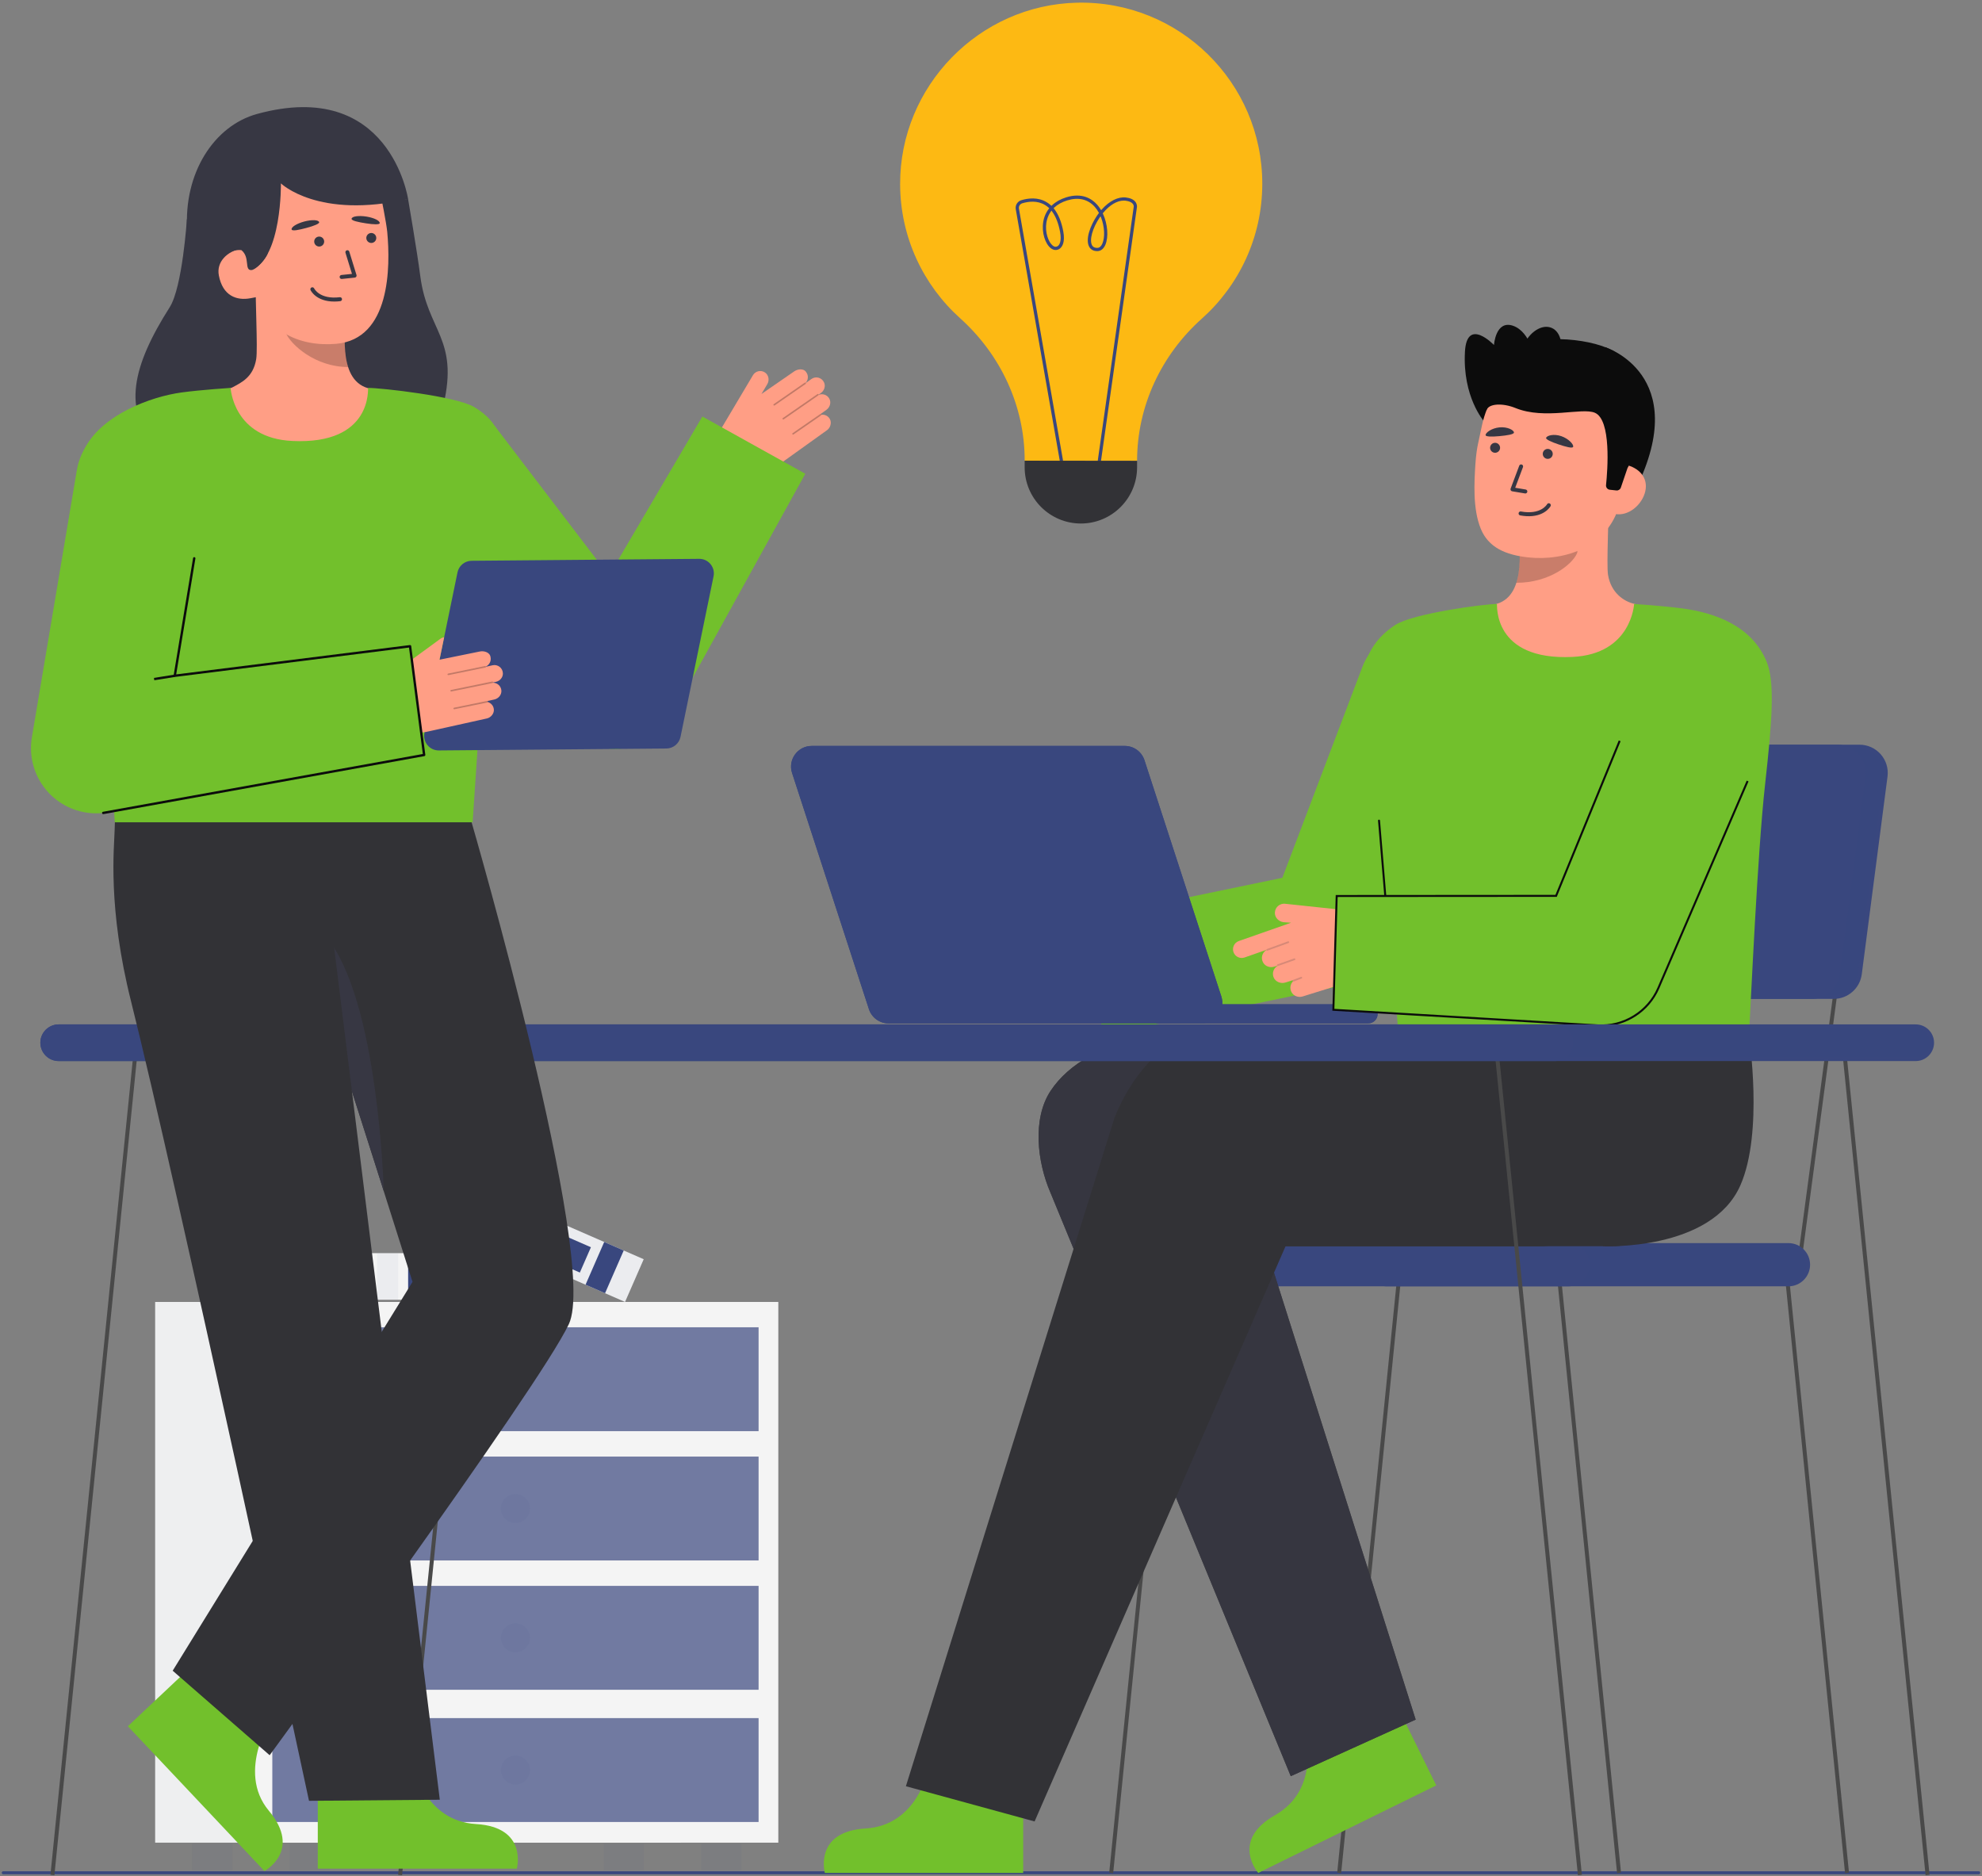 <svg width="542" height="513" viewBox="0 0 542 513" fill="none" xmlns="http://www.w3.org/2000/svg">
<rect x="0" y="0" width="542" height="513" fill="#808080" stroke="none"/>
<g clip-path="url(#clip0_203_949)">
<path d="M141.08 342.646H97.266V355.389H141.08V342.646Z" fill="#F4F4F4"/>
<path opacity="0.05" d="M108.889 342.646H103.148V355.389H108.889V342.646Z" fill="#39477E"/>
<path d="M135.481 345.416H111.609V352.967H135.481V345.416Z" fill="#39477E"/>
<path d="M176.028 344.308L135.316 326.534L130.214 338.212L170.925 355.986L176.028 344.308Z" fill="#F4F4F4"/>
<path opacity="0.05" d="M176.028 344.308L135.316 326.534L130.214 338.212L170.925 355.986L176.028 344.308Z" fill="#39477E"/>
<path d="M170.561 341.921L165.227 339.592L160.124 351.27L165.458 353.599L170.561 341.921Z" fill="#39477E"/>
<path d="M161.591 341.027L139.41 331.343L136.386 338.263L158.567 347.947L161.591 341.027Z" fill="#39477E"/>
<path opacity="0.05" d="M176.104 504.08H165.094V511.43H176.104V504.08Z" fill="#39477E"/>
<path opacity="0.05" d="M63.534 504.08H52.523V511.43H63.534V504.08Z" fill="#39477E"/>
<path d="M186.199 355.987H42.43V503.831H186.199V355.987Z" fill="#F4F4F4"/>
<path opacity="0.03" d="M186.199 355.987H42.43V503.831H186.199V355.987Z" fill="#39477E"/>
<path d="M212.839 355.987H69.07V503.831H212.839V355.987Z" fill="#F4F4F4"/>
<path opacity="0.05" d="M202.745 504.08H191.734V511.43H202.745V504.08Z" fill="#39477E"/>
<path opacity="0.05" d="M90.175 504.08H79.164V511.43H90.175V504.08Z" fill="#39477E"/>
<path opacity="0.7" d="M207.444 362.911H74.469V391.315H207.444V362.911Z" fill="#39477E"/>
<path opacity="0.7" d="M207.444 398.267H74.469V426.671H207.444V398.267Z" fill="#39477E"/>
<path opacity="0.7" d="M207.444 433.623H74.469V462.027H207.444V433.623Z" fill="#39477E"/>
<path opacity="0.05" d="M140.956 381.087C143.152 381.087 144.932 379.308 144.932 377.113C144.932 374.918 143.152 373.139 140.956 373.139C138.761 373.139 136.98 374.918 136.98 377.113C136.98 379.308 138.761 381.087 140.956 381.087Z" fill="#39477E"/>
<path opacity="0.05" d="M140.956 416.444C143.152 416.444 144.932 414.664 144.932 412.469C144.932 410.274 143.152 408.495 140.956 408.495C138.761 408.495 136.98 410.274 136.98 412.469C136.98 414.664 138.761 416.444 140.956 416.444Z" fill="#39477E"/>
<path opacity="0.05" d="M140.956 451.799C143.152 451.799 144.932 450.02 144.932 447.825C144.932 445.63 143.152 443.851 140.956 443.851C138.761 443.851 136.98 445.63 136.98 447.825C136.98 450.02 138.761 451.799 140.956 451.799Z" fill="#39477E"/>
<path opacity="0.7" d="M207.444 469.776H74.469V498.18H207.444V469.776Z" fill="#39477E"/>
<path opacity="0.05" d="M140.956 487.952C143.152 487.952 144.932 486.173 144.932 483.978C144.932 481.783 143.152 480.003 140.956 480.003C138.761 480.003 136.98 481.783 136.98 483.978C136.98 486.173 138.761 487.952 140.956 487.952Z" fill="#39477E"/>
<path d="M0.883 512.449H541.117C541.328 512.449 541.499 512.277 541.499 512.066C541.499 511.854 541.328 511.683 541.117 511.683H0.883C0.671 511.683 0.5 511.854 0.5 512.066C0.5 512.277 0.671 512.449 0.883 512.449Z" fill="#39477E"/>
<g opacity="0.65">
<path d="M0.883 512.449H541.117C541.328 512.449 541.499 512.277 541.499 512.066C541.499 511.854 541.328 511.683 541.117 511.683H0.883C0.671 511.683 0.5 511.854 0.5 512.066C0.5 512.277 0.671 512.449 0.883 512.449Z" fill="#39477E"/>
</g>
<path d="M504.556 512.226L505.627 512.02L488.884 345.703L487.812 345.91L504.556 512.226Z" fill="#494949"/>
<path d="M442.212 512.226L443.283 512.02L426.54 345.703L425.469 345.91L442.212 512.226Z" fill="#494949"/>
<path d="M304.403 512.226L303.332 512.02L320.075 345.703L321.147 345.91L304.403 512.226Z" fill="#494949"/>
<path d="M366.747 512.226L365.676 512.02L382.419 345.703L383.49 345.91L366.747 512.226Z" fill="#494949"/>
<path d="M388.949 272.503L379.168 345.731L380.249 345.876L390.03 272.647L388.949 272.503Z" fill="#494949"/>
<path d="M501.215 272.502L491.434 345.731L492.515 345.875L502.296 272.647L501.215 272.502Z" fill="#494949"/>
<path d="M379.265 351.169H489.077C492.04 351.169 494.441 348.768 494.441 345.806V345.806C494.441 342.844 492.04 340.443 489.077 340.443H379.265C376.302 340.443 373.9 342.844 373.9 345.806V345.806C373.9 348.768 376.302 351.169 379.265 351.169Z" fill="#39477E"/>
<path opacity="0.8" d="M379.265 351.169H489.077C492.04 351.169 494.441 348.768 494.441 345.806V345.806C494.441 342.844 492.04 340.443 489.077 340.443H379.265C376.302 340.443 373.9 342.844 373.9 345.806V345.806C373.9 348.768 376.302 351.169 379.265 351.169Z" fill="#39477E"/>
<path d="M373.355 345.806C373.355 342.549 376.007 339.899 379.266 339.899H489.077C492.337 339.899 494.988 342.549 494.988 345.806C494.988 349.064 492.337 351.714 489.077 351.714H379.266C376.006 351.714 373.355 349.064 373.355 345.806ZM379.266 340.989C376.608 340.989 374.446 343.15 374.446 345.806C374.446 348.463 376.608 350.624 379.266 350.624H489.077C491.735 350.624 493.897 348.463 493.897 345.806C493.897 343.15 491.735 340.989 489.077 340.989H379.266Z" fill="#39477E"/>
<path d="M318.991 351.169H428.803C431.766 351.169 434.168 348.768 434.168 345.806V345.806C434.168 342.844 431.766 340.443 428.803 340.443H318.991C316.029 340.443 313.627 342.844 313.627 345.806V345.806C313.627 348.768 316.029 351.169 318.991 351.169Z" fill="#39477E"/>
<path d="M313.082 345.806C313.082 342.549 315.734 339.899 318.993 339.899H428.804C432.063 339.899 434.714 342.549 434.714 345.806C434.714 349.064 432.063 351.714 428.804 351.714H318.993C315.734 351.714 313.082 349.064 313.082 345.806ZM318.993 340.989C316.335 340.989 314.173 343.15 314.173 345.806C314.173 348.463 316.335 350.624 318.993 350.624H428.804C431.462 350.624 433.623 348.463 433.623 345.806C433.623 343.15 431.462 340.989 428.804 340.989H318.993Z" fill="#39477E"/>
<path d="M394.968 272.577H501.467C505.069 272.577 508.112 269.906 508.577 266.336L515.622 212.259C516.181 207.969 512.84 204.166 508.512 204.166H402.013C398.411 204.166 395.368 206.837 394.903 210.407L387.858 264.485C387.299 268.774 390.64 272.577 394.968 272.577Z" fill="#39477E"/>
<path opacity="0.8" d="M394.968 272.577H501.467C505.069 272.577 508.112 269.906 508.577 266.336L515.622 212.259C516.181 207.969 512.84 204.166 508.512 204.166H402.013C398.411 204.166 395.368 206.837 394.903 210.407L387.858 264.485C387.299 268.774 390.64 272.577 394.968 272.577Z" fill="#39477E"/>
<path d="M389.172 270.499C387.708 268.832 387.032 266.614 387.319 264.414L394.363 210.337C394.862 206.508 398.151 203.62 402.014 203.62H508.513C510.733 203.62 512.846 204.576 514.31 206.243C515.775 207.911 516.45 210.128 516.164 212.328L509.119 266.406C508.62 270.234 505.332 273.122 501.469 273.122H394.969C392.75 273.122 390.637 272.166 389.172 270.499V270.499ZM402.014 204.711C398.697 204.711 395.873 207.19 395.445 210.478L388.4 264.556C388.154 266.444 388.734 268.349 389.992 269.78C391.249 271.211 393.063 272.033 394.969 272.033H501.469C504.786 272.033 507.609 269.553 508.038 266.266L515.082 212.189C515.328 210.3 514.748 208.395 513.491 206.964C512.234 205.533 510.42 204.712 508.514 204.712H402.014L402.014 204.711Z" fill="#39477E"/>
<path d="M388.945 272.577H495.444C499.046 272.577 502.089 269.906 502.554 266.336L509.599 212.259C510.157 207.969 506.816 204.166 502.489 204.166H395.989C392.388 204.166 389.344 206.837 388.879 210.407L381.835 264.485C381.276 268.774 384.617 272.577 388.945 272.577Z" fill="#39477E"/>
<path d="M383.149 270.499C381.684 268.832 381.008 266.614 381.295 264.414L388.34 210.337C388.839 206.508 392.127 203.62 395.99 203.62H502.49C504.709 203.62 506.822 204.576 508.287 206.243C509.751 207.911 510.427 210.128 510.14 212.328L503.096 266.406C502.597 270.234 499.308 273.122 495.445 273.122H388.946C386.726 273.122 384.613 272.166 383.149 270.499V270.499ZM395.99 204.711C392.673 204.711 389.85 207.19 389.421 210.478L382.377 264.556C382.131 266.444 382.711 268.349 383.968 269.78C385.226 271.211 387.04 272.033 388.946 272.033H495.445C498.762 272.033 501.586 269.553 502.014 266.266L509.059 212.189C509.305 210.299 508.725 208.395 507.467 206.964C506.21 205.532 504.396 204.711 502.49 204.711H395.99Z" fill="#39477E"/>
<path d="M405.811 115.187C405.811 115.187 399.918 108.565 400.607 96.169C401.141 86.571 408.544 94.336 408.544 94.336C408.544 94.336 408.995 87.429 413.764 89.076C418.533 90.722 419.869 98.34 419.869 98.34" fill="#0C0C0C"/>
<path d="M438.957 94.926C438.957 94.926 462.77 102.394 447.385 133.599L445.204 133.313L440.774 132.733" fill="#0C0C0C"/>
<path d="M404.751 166.268C404.86 166.254 406.071 186.335 429.409 184.584C445.565 183.375 451.326 166.24 451.696 166.24C449.954 165.869 447.802 165.308 446.946 165.115C444.103 164.475 440.555 162.131 439.735 157.192C439.262 154.346 440.064 139.783 439.817 136.903L415.017 142.436C415.363 148.519 417.789 162.62 409.288 165.115C407.873 165.528 406.35 165.908 404.75 166.268H404.751Z" fill="#FF9E85"/>
<path opacity="0.22" d="M414.672 159.353C415.023 158.232 415.232 157.257 415.418 155.505C415.75 152.371 415.574 149.491 415.256 146.556C420.266 145.889 425.076 143.783 428.963 140.553C429.423 142.253 431.956 149.682 431.255 151.297C429.929 154.351 423.7 159.353 414.672 159.353Z" fill="#0C0C0C"/>
<path d="M417.944 152.411C427.711 153.467 440.405 149.701 443.173 136.715L445.67 124.998C448.438 112.013 443.858 100.033 431.627 97.428C419.395 94.823 408.009 103.403 405.242 116.389L404.136 121.576C403.909 122.644 403.612 124.584 403.459 126.991C403.153 131.795 402.706 139.103 404.922 144.549C407.013 149.691 411.705 151.737 417.944 152.411Z" fill="#FF9E85"/>
<path d="M410.212 122.521C410.258 121.769 409.685 121.123 408.934 121.077C408.182 121.031 407.535 121.603 407.489 122.354C407.444 123.106 408.016 123.752 408.767 123.798C409.519 123.844 410.166 123.272 410.212 122.521Z" fill="#373743"/>
<path d="M417.091 134.927C417.366 134.944 417.615 134.75 417.662 134.472C417.711 134.175 417.51 133.894 417.213 133.845L414.348 133.367L416.475 127.718C416.581 127.436 416.439 127.122 416.156 127.016C415.875 126.91 415.56 127.052 415.454 127.334L413.093 133.604C413.036 133.756 413.05 133.926 413.131 134.068C413.213 134.21 413.354 134.307 413.514 134.334L417.034 134.92C417.053 134.924 417.072 134.926 417.091 134.927Z" fill="#373743"/>
<path d="M417.357 141.129C422.292 141.431 423.943 138.539 424.017 138.403C424.162 138.139 424.065 137.808 423.802 137.663C423.539 137.518 423.209 137.614 423.063 137.876C422.994 137.999 421.308 140.834 415.917 139.854C415.615 139.798 415.336 139.997 415.282 140.293C415.228 140.589 415.425 140.873 415.721 140.927C416.303 141.033 416.848 141.098 417.358 141.129H417.357Z" fill="#373743"/>
<path d="M422.801 119.705C422.645 120.103 424.083 120.799 426.124 121.482C428.165 122.164 430.018 122.679 430.19 122.177C430.408 121.542 428.954 119.927 426.914 119.244C424.874 118.562 423.045 119.08 422.801 119.705Z" fill="#373743"/>
<path d="M424.61 124.189C424.656 123.437 424.084 122.791 423.332 122.745C422.58 122.699 421.934 123.271 421.888 124.022C421.842 124.774 422.414 125.42 423.166 125.466C423.918 125.512 424.564 124.94 424.61 124.189Z" fill="#373743"/>
<path d="M406.25 118.98C406.269 119.406 407.867 119.459 410.009 119.255C412.151 119.051 414.054 118.771 414.007 118.241C413.948 117.573 412.189 116.653 410.047 116.856C407.905 117.06 406.22 118.309 406.25 118.98Z" fill="#373743"/>
<path d="M441.57 140.51C445.288 141.301 449.148 137.968 449.94 134.252C450.732 130.537 448.155 127.846 444.438 127.055L441.992 129.136L438.375 139.829L441.57 140.51Z" fill="#FF9E85"/>
<path d="M440.216 133.908C439.584 133.84 439.124 133.276 439.189 132.644C439.612 128.556 440.681 114.773 436.123 112.857C432.553 111.356 422.473 114.831 414.432 111.568C410.914 110.14 407.261 110.352 406.563 112.008C406.287 112.664 405.972 102.383 413.19 96.07C418.936 91.043 434.193 92.347 440.593 95.65C458.314 104.794 445.046 128.019 445.046 128.019L443.237 133.326C443.063 133.838 442.556 134.161 442.017 134.103L440.216 133.908Z" fill="#0C0C0C"/>
<path d="M426.096 98.735C427.755 94.846 426.958 90.779 424.315 89.653C421.671 88.526 418.183 90.765 416.524 94.654C414.865 98.543 415.662 102.609 418.306 103.736C420.949 104.863 424.437 102.623 426.096 98.735Z" fill="#0C0C0C"/>
<path d="M253.795 483.961C253.795 483.961 250.87 499.116 236.675 499.96C222.481 500.805 225.559 512.108 225.559 512.108H279.802V485.018L253.794 483.962L253.795 483.961Z" fill="#72C02C"/>
<path d="M356.99 474.393C356.99 474.393 361.058 489.282 348.694 496.303C336.33 503.324 344.084 512.108 344.084 512.108L392.756 488.174L380.794 463.866L356.991 474.393H356.99Z" fill="#72C02C"/>
<path d="M387.133 470.188L346.088 340.752H420.488C435.433 340.752 441.664 328.083 441.664 313.144C441.664 298.206 426.972 285.11 412.027 285.11H311.614C302.499 285.11 292.278 290.683 287.275 298.3C282.272 305.916 283.624 317.72 287.249 326.08L352.976 485.656" fill="#323236"/>
<path opacity="0.8" d="M387.133 470.188L346.088 340.752H420.488C435.433 340.752 441.664 328.083 441.664 313.144C441.664 298.206 426.972 285.11 412.027 285.11H311.614C302.499 285.11 292.278 290.683 287.275 298.3C282.272 305.916 283.624 317.72 287.249 326.08L352.976 485.656" fill="#373743"/>
<path d="M282.92 498.034L351.549 340.752L441.664 340.746C462.78 339.091 472.45 327.524 472.143 312.588C471.84 297.842 464.37 283.277 449.684 283.277C449.46 283.277 393.215 283.277 393.215 283.277H328.228C317.362 283.5 308.814 295.503 304.783 305.591L247.727 488.405" fill="#323236"/>
<path d="M478.289 283.458C478.289 283.458 482.291 309.545 475.948 324.049C468.028 342.157 438.34 340.746 438.34 340.746L440.013 283.277L478.289 283.458Z" fill="#323236"/>
<path d="M302.205 282.944L365.86 269.759C371.251 268.643 375.698 264.852 377.651 259.706L402.688 193.757C405.845 185.443 401.661 176.146 393.344 172.991C385.026 169.836 375.726 174.019 372.57 182.332L350.669 240.021L295.668 251.413C295.668 251.413 301.101 283.173 302.204 282.945L302.205 282.944Z" fill="#72C02C"/>
<path d="M375.827 210.504C376.562 219.137 381.774 272.995 382.481 283.628H478.25C478.8 274.038 480.587 233.321 482.673 214.567C484.665 196.671 485.387 186.459 483.093 180.897C479.047 171.089 468.922 167.56 460.2 166.379C454.874 165.658 446.864 165.142 446.864 165.142C446.864 165.142 446.186 178.857 430.014 179.62C407.999 180.658 409.47 165.142 409.361 165.142C405.794 165.142 386.381 167.735 381.527 170.897C374.672 175.364 372.645 181.451 372.565 187.044C372.473 193.483 374.992 200.713 375.827 210.504Z" fill="#72C02C"/>
<path d="M379.595 254.512C379.602 254.512 379.61 254.512 379.618 254.511C379.768 254.499 379.879 254.367 379.867 254.217L377.381 224.362C377.369 224.212 377.242 224.095 377.086 224.113C376.936 224.125 376.825 224.257 376.837 224.408L379.323 254.262C379.335 254.404 379.454 254.512 379.595 254.512V254.512Z" fill="#0C0C0C"/>
<path d="M333.98 272.43L312.966 207.86C312.208 205.533 310.038 203.957 307.589 203.957H221.978C218.137 203.957 215.413 207.705 216.602 211.357L237.616 275.927C238.373 278.254 240.544 279.83 242.992 279.83H328.603C332.445 279.83 335.168 276.082 333.98 272.43Z" fill="#39477E"/>
<path d="M333.98 272.43L312.966 207.86C312.208 205.533 310.038 203.957 307.589 203.957H221.978C218.137 203.957 215.413 207.705 216.602 211.357L237.616 275.927C238.373 278.254 240.544 279.83 242.992 279.83H328.603C332.445 279.83 335.168 276.082 333.98 272.43Z" fill="#39477E"/>
<path d="M374.148 274.594H316.839C315.411 274.594 314.254 275.751 314.254 277.178V277.245C314.254 278.672 315.411 279.829 316.839 279.829H374.148C375.575 279.829 376.733 278.672 376.733 277.245V277.178C376.733 275.751 375.575 274.594 374.148 274.594Z" fill="#39477E"/>
<path d="M374.148 274.594H316.839C315.411 274.594 314.254 275.751 314.254 277.178V277.245C314.254 278.672 315.411 279.829 316.839 279.829H374.148C375.575 279.829 376.733 278.672 376.733 277.245V277.178C376.733 275.751 375.575 274.594 374.148 274.594Z" fill="#39477E"/>
<path d="M275.291 254.019C280.25 254.019 284.27 250 284.27 245.043C284.27 240.086 280.25 236.068 275.291 236.068C270.332 236.068 266.312 240.086 266.312 245.043C266.312 250 270.332 254.019 275.291 254.019Z" fill="#39477E"/>
<path d="M338.771 257.305L353.073 252.293L351.02 252.151C349.66 252.003 348.554 250.852 348.632 249.486C348.714 248.03 349.997 246.959 351.429 247.116L376.733 249.804L376.075 257.933C375.657 263.097 372.147 267.492 367.201 269.042L356.242 272.454C355.077 272.819 353.761 272.366 353.183 271.29C352.624 270.251 352.856 269.077 353.58 268.324C353.549 268.298 353.52 268.269 353.505 268.229C353.476 268.152 353.492 268.072 353.536 268.01L351.516 268.643C350.211 269.052 348.735 268.441 348.258 267.16C347.819 265.979 348.316 264.703 349.346 264.1C349.322 264.087 349.303 264.071 349.284 264.05L348.454 264.31C347.288 264.675 345.972 264.222 345.394 263.146C344.717 261.888 345.197 260.429 346.311 259.764C346.306 259.747 346.303 259.729 346.303 259.712L340.347 261.799C339.105 262.234 337.746 261.58 337.311 260.339C336.875 259.098 337.529 257.74 338.771 257.305Z" fill="#FF9E85"/>
<path opacity="0.2" d="M346.538 259.946C346.564 259.946 346.592 259.941 346.619 259.932L352.381 257.837C352.504 257.793 352.567 257.657 352.522 257.534C352.478 257.41 352.341 257.348 352.219 257.392L346.457 259.486C346.334 259.531 346.27 259.667 346.315 259.79C346.35 259.886 346.441 259.946 346.538 259.946Z" fill="#373743"/>
<path opacity="0.2" d="M349.448 264.133C349.474 264.133 349.501 264.129 349.527 264.119L354.069 262.509C354.192 262.465 354.257 262.329 354.213 262.206C354.17 262.082 354.034 262.018 353.911 262.062L349.369 263.672C349.246 263.716 349.181 263.852 349.225 263.975C349.259 264.072 349.351 264.133 349.448 264.133Z" fill="#373743"/>
<path opacity="0.2" d="M353.726 268.382C353.754 268.382 353.782 268.377 353.81 268.366L355.937 267.555C356.059 267.509 356.121 267.372 356.074 267.249C356.028 267.126 355.891 267.065 355.768 267.112L353.641 267.923C353.519 267.969 353.457 268.106 353.504 268.229C353.54 268.323 353.63 268.381 353.726 268.381V268.382Z" fill="#373743"/>
<path d="M365.533 244.993L425.533 244.953L448.233 189.604L482.094 203.833L453.773 269.525L453.496 270.179C450.741 276.534 444.232 280.802 436.914 280.37L364.625 276.101L365.533 244.993Z" fill="#72C02C"/>
<path d="M437.908 280.673C444.731 280.673 451.01 276.597 453.745 270.288L454.023 269.632L478.154 213.659L477.653 213.443L453.244 270.073C450.466 276.481 443.909 280.508 436.929 280.098L364.904 275.845L365.797 245.266L425.715 245.226L443.169 202.668L442.664 202.461L425.349 244.68L365.267 244.721L364.344 276.358L364.608 276.373L436.897 280.643C437.235 280.663 437.573 280.673 437.908 280.673H437.908Z" fill="#0C0C0C"/>
<path d="M131.858 285.057L108.863 512.615L109.949 512.725L132.944 285.167L131.858 285.057Z" fill="#494949"/>
<path d="M504.644 285.055L503.559 285.165L526.57 512.721L527.655 512.611L504.644 285.055Z" fill="#494949"/>
<path d="M409.574 285.055L408.488 285.165L431.499 512.721L432.585 512.611L409.574 285.055Z" fill="#494949"/>
<path d="M36.788 285.057L13.793 512.614L14.878 512.724L37.873 285.166L36.788 285.057Z" fill="#494949"/>
<path d="M16.05 289.578L523.874 289.578C526.343 289.578 528.344 287.578 528.344 285.111C528.344 282.643 526.343 280.643 523.874 280.643L16.05 280.643C13.581 280.643 11.58 282.643 11.58 285.111C11.58 287.578 13.581 289.578 16.05 289.578Z" fill="#39477E"/>
<path opacity="0.8" d="M16.05 289.578L523.874 289.578C526.343 289.578 528.344 287.578 528.344 285.111C528.344 282.643 526.343 280.643 523.874 280.643L16.05 280.643C13.581 280.643 11.58 282.643 11.58 285.111C11.58 287.578 13.581 289.578 16.05 289.578Z" fill="#39477E"/>
<path d="M11.035 285.11C11.035 282.347 13.285 280.097 16.05 280.097H523.875C526.64 280.097 528.89 282.347 528.89 285.11C528.89 287.874 526.64 290.123 523.875 290.123H16.05C13.285 290.123 11.036 287.874 11.036 285.11H11.035ZM16.05 281.188C13.886 281.188 12.126 282.947 12.126 285.11C12.126 287.273 13.886 289.032 16.05 289.032H523.875C526.039 289.032 527.799 287.273 527.799 285.11C527.799 282.948 526.039 281.188 523.875 281.188H16.05Z" fill="#39477E"/>
<path d="M16.05 289.578L425.167 289.578C427.636 289.578 429.637 287.578 429.637 285.111C429.637 282.643 427.636 280.643 425.167 280.643L16.05 280.643C13.581 280.643 11.58 282.643 11.58 285.111C11.58 287.578 13.581 289.578 16.05 289.578Z" fill="#39477E"/>
<path d="M11.035 285.11C11.035 282.347 13.285 280.097 16.05 280.097H425.168C427.933 280.097 430.182 282.347 430.182 285.11C430.182 287.874 427.933 290.123 425.168 290.123H16.05C13.285 290.123 11.036 287.874 11.036 285.11H11.035ZM16.05 281.188C13.886 281.188 12.126 282.947 12.126 285.11C12.126 287.273 13.886 289.032 16.05 289.032H425.168C427.331 289.032 429.091 287.273 429.091 285.11C429.091 282.948 427.331 281.188 425.168 281.188H16.05Z" fill="#39477E"/>
<path d="M74.702 468.978C74.702 468.978 64.372 484.174 73.528 495.115C82.683 506.056 72.308 511.591 72.308 511.591L34.965 472.004L54.751 453.354L74.702 468.978Z" fill="#72C02C"/>
<path d="M128.91 224.642C128.91 224.642 163.778 344.521 155.56 362.045C147.48 379.272 73.739 479.922 73.739 479.922L47.223 456.818L112.808 350.501C112.808 350.501 93.392 289.102 82.897 256.903C76.571 237.493 65.924 238.111 64.912 217.721L128.91 224.642V224.642Z" fill="#323236"/>
<path d="M90.303 359.781L98.929 349.963L96.683 407.598L87.07 416.731L90.303 359.781Z" fill="#373743"/>
<path d="M88.874 275.358C88.874 275.358 84.745 250.854 89.161 256.103C103.523 273.171 104.952 325.686 104.952 325.686L88.874 275.358Z" fill="#373743"/>
<path d="M113.002 482.689C113.002 482.689 115.937 497.896 130.18 498.744C144.424 499.591 141.335 510.934 141.335 510.934H86.902V483.749L113.001 482.689H113.002Z" fill="#72C02C"/>
<path d="M31.729 221.639C31.729 221.639 31.487 220.518 31.344 227.07C31.243 231.696 29.363 248.072 35.862 273.899C48.038 322.29 84.501 492.394 84.501 492.394L120.269 492.093L86.54 220.151L31.729 221.638V221.639Z" fill="#323236"/>
<path d="M31.175 221.835L31.059 221.841C31.059 221.841 31.143 219.589 31.175 221.835Z" fill="#333333"/>
<path d="M226.971 114.644C226.499 113.721 225.539 113.282 224.615 113.398C224.615 113.356 224.614 113.313 224.589 113.277C224.543 113.213 224.471 113.195 224.399 113.2L225.997 112.055C226.963 111.363 227.357 110.048 226.788 109.006C226.198 107.925 224.924 107.534 223.868 107.973C223.872 107.95 223.857 107.929 223.853 107.906L224.51 107.435C225.418 106.784 225.811 105.573 225.342 104.559C224.712 103.194 223.046 102.799 221.887 103.63L220.372 104.715C220.367 104.707 220.372 104.696 220.366 104.688C220.359 104.676 220.343 104.676 220.335 104.667C221.035 103.878 221.128 102.684 220.487 101.79C219.772 100.64 218.121 100.875 217.141 101.577L208.224 107.734L209.818 105.052C210.457 103.976 210.224 102.534 209.183 101.84C208.072 101.099 206.583 101.448 205.91 102.58L197.207 117.225C195.084 120.797 196.19 125.41 199.701 127.633C203.708 130.169 208.854 130.021 212.71 127.259L226.176 117.611C227.064 116.974 227.466 115.617 226.97 114.644L226.971 114.644Z" fill="#FF9E85"/>
<g opacity="0.25">
<path d="M211.544 110.8C211.613 110.894 211.743 110.916 211.838 110.85L220.311 104.984C220.408 104.917 220.432 104.784 220.365 104.687C220.309 104.591 220.165 104.566 220.068 104.633L211.596 110.499C211.499 110.567 211.475 110.699 211.542 110.796L211.544 110.8V110.8Z" fill="#0C0C0C"/>
</g>
<g opacity="0.25">
<path d="M214.029 114.607C214.097 114.701 214.227 114.723 214.323 114.657L223.778 108.11C223.875 108.043 223.9 107.911 223.832 107.814C223.771 107.725 223.632 107.693 223.536 107.76L214.08 114.306C213.984 114.373 213.959 114.506 214.026 114.603L214.029 114.607Z" fill="#0C0C0C"/>
</g>
<g opacity="0.25">
<path d="M216.697 118.746C216.765 118.839 216.895 118.861 216.991 118.795L224.533 113.574C224.63 113.506 224.655 113.374 224.587 113.277C224.518 113.18 224.387 113.156 224.291 113.223L216.748 118.445C216.652 118.512 216.627 118.644 216.694 118.741L216.697 118.746Z" fill="#0C0C0C"/>
</g>
<path d="M192.071 113.89L166.514 157.4L135.328 116.513L109.43 139.852L153.658 197.11L153.947 197.517C155.49 199.635 157.529 201.44 160.005 202.742C168.645 207.284 179.333 203.964 183.877 195.328L220.22 129.539L192.071 113.89L192.071 113.89Z" fill="#72C02C"/>
<path d="M164.008 162.633C163.958 162.633 163.908 162.621 163.861 162.597C163.701 162.516 163.638 162.32 163.719 162.16L166.225 157.253C166.306 157.093 166.502 157.03 166.662 157.111C166.821 157.193 166.885 157.388 166.803 157.548L164.298 162.456C164.24 162.568 164.126 162.633 164.008 162.633Z" fill="#0C0C0C"/>
<path d="M133.53 157.152L132.75 170.895L133.398 170.932L134.178 157.189L133.53 157.152Z" fill="#0C0C0C"/>
<path d="M51.105 59.941C51.105 59.941 49.907 78.51 46.397 84.024C36.293 99.899 33.211 112.401 43.035 121.912C52.859 131.425 116.215 132.288 121.264 110.729C125.516 92.578 116.867 90.522 114.931 75.485C114.055 68.682 111.594 54.409 111.594 54.409" fill="#373743"/>
<path d="M105.134 107.283C105.025 107.269 103.811 127.399 80.416 125.644C64.22 124.432 58.445 107.254 58.074 107.254C59.82 106.884 62.761 106.344 63.536 105.93C66.087 104.56 69.243 103.135 70.064 98.184C70.538 95.331 69.734 80.733 69.982 77.846L94.844 83.393C94.496 89.49 92.065 103.625 100.587 106.127C102.004 106.541 103.532 106.922 105.135 107.283H105.134Z" fill="#FF9E85"/>
<path opacity="0.22" d="M95.193 100.351C94.841 99.227 94.631 98.25 94.445 96.494C94.113 93.353 94.289 90.465 94.608 87.523C89.585 86.855 84.763 84.743 80.867 81.506C80.406 83.21 77.496 89.501 78.199 91.121C79.528 94.182 86.142 100.351 95.193 100.351Z" fill="#0C0C0C"/>
<path d="M91.897 94.015C82.085 94.852 71.564 90.778 69.089 77.7L64.739 65.906C62.263 52.828 67.127 40.927 79.445 38.597C91.763 36.267 101.657 40.337 104.133 53.415C104.133 53.415 105.662 60.897 105.897 63.428C106.785 72.972 106.785 92.744 91.897 94.015Z" fill="#FF9E85"/>
<path d="M103.84 61.021C103.795 61.445 102.198 61.401 100.072 61.067C97.946 60.733 96.064 60.337 96.143 59.811C96.242 59.148 98.055 58.882 100.181 59.216C102.306 59.55 103.911 60.354 103.84 61.021Z" fill="#373743"/>
<path d="M54.886 70.019L68.755 73.844C77.118 70.461 76.82 50.141 76.82 50.141C76.82 50.141 86.979 60.038 111.595 54.409C111.595 54.409 106.659 21.183 70.292 31.161C58.566 34.379 50.149 47.282 51.197 63.069C51.932 74.132 54.886 70.019 54.886 70.019Z" fill="#373743"/>
<path d="M68.492 81.546C64.748 82.254 60.894 80.924 59.843 75.289C59.145 71.545 62.183 68.703 65.926 67.995L68.33 70.138L71.71 80.937L68.492 81.546Z" fill="#FF9E85"/>
<path d="M101.536 66.432C102.289 66.432 102.899 65.822 102.899 65.069C102.899 64.316 102.289 63.706 101.536 63.706C100.782 63.706 100.172 64.316 100.172 65.069C100.172 65.822 100.782 66.432 101.536 66.432Z" fill="#373743"/>
<path d="M93.42 76.278C93.144 76.278 92.907 76.07 92.878 75.789C92.846 75.49 93.064 75.222 93.364 75.19L96.253 74.888L94.475 69.12C94.386 68.832 94.548 68.528 94.836 68.439C95.123 68.35 95.429 68.511 95.517 68.799L97.49 75.201C97.538 75.357 97.514 75.526 97.424 75.662C97.334 75.799 97.188 75.887 97.026 75.904L93.477 76.275C93.458 76.277 93.439 76.277 93.42 76.277L93.42 76.278Z" fill="#373743"/>
<path d="M91.405 82.452C86.461 82.452 84.989 79.465 84.923 79.326C84.795 79.053 84.912 78.729 85.184 78.6C85.454 78.472 85.778 78.587 85.908 78.857C85.97 78.984 87.48 81.918 92.92 81.267C93.226 81.23 93.491 81.445 93.527 81.744C93.562 82.043 93.349 82.314 93.05 82.35C92.463 82.42 91.915 82.452 91.405 82.452Z" fill="#373743"/>
<path d="M87.278 60.736C87.409 61.142 85.931 61.75 83.853 62.306C81.775 62.863 79.894 63.264 79.752 62.752C79.574 62.106 81.123 61.127 83.201 60.571C85.279 60.014 87.072 60.097 87.278 60.736Z" fill="#373743"/>
<path d="M87.285 67.411C88.039 67.411 88.649 66.8 88.649 66.048C88.649 65.295 88.039 64.685 87.285 64.685C86.532 64.685 85.922 65.295 85.922 66.048C85.922 66.8 86.532 67.411 87.285 67.411Z" fill="#373743"/>
<path d="M60.874 65.408L60.703 70.608C61.691 69.421 63.118 68.595 64.774 68.398C65.186 68.343 65.595 68.349 65.994 68.382C68.481 70.352 66.714 73.951 68.754 73.844C69.912 73.783 72.552 71.05 73.185 69.355C73.587 68.28 70.693 64.156 70.707 63.009" fill="#373743"/>
<path d="M134.276 151.536C133.539 160.19 129.954 214.181 129.246 224.84H31.376C30.825 215.226 28.573 173.187 26.481 154.387C24.484 136.448 20.567 127.466 23.439 122.162C28.131 113.494 40.953 108.485 49.696 107.302C55.035 106.58 63.064 106.062 63.064 106.062C63.064 106.062 63.744 119.81 79.955 120.575C102.024 121.616 100.55 106.062 100.659 106.062C104.234 106.062 124.658 108.324 129.655 111.285C143.271 119.344 135.84 133.198 134.276 151.536Z" fill="#72C02C"/>
<path d="M195.13 157.581L186.094 201.486C185.716 203.323 184.105 204.647 182.229 204.663L120.004 205.192C117.469 205.214 115.561 202.893 116.071 200.412L125.108 156.507C125.486 154.67 127.097 153.346 128.973 153.331L191.198 152.801C193.732 152.779 195.641 155.1 195.13 157.581Z" fill="#39477E"/>
<path d="M137.107 188.768C137.217 189.949 136.34 191.001 135.178 191.26L133.262 191.682C133.327 191.708 133.386 191.754 133.405 191.832C133.412 191.87 133.399 191.916 133.379 191.948C134.275 192.208 134.989 192.987 135.054 194.026C135.132 195.11 134.229 196.2 133.165 196.441L116.989 200.03C116.151 200.218 115.307 200.309 114.47 200.309C110.69 200.309 107.08 198.466 104.879 195.266C102.522 191.845 103.314 187.165 106.671 184.718L120.431 174.663C120.742 174.436 121.1 174.293 121.457 174.241L120.191 180.389L120.529 180.311L120.6 180.297L131.152 178.149C132.327 177.89 133.938 178.318 134.145 179.655C134.379 180.733 133.827 181.791 132.873 182.245C132.879 182.252 132.893 182.258 132.893 182.271C132.899 182.284 132.886 182.291 132.886 182.304L134.711 181.902C136.1 181.59 137.477 182.609 137.522 184.109C137.555 185.225 136.717 186.186 135.626 186.426L134.841 186.601C134.834 186.627 134.841 186.653 134.828 186.672C135.971 186.679 136.99 187.542 137.107 188.769L137.107 188.768Z" fill="#FF9E85"/>
<g opacity="0.25">
<path d="M122.381 184.433C122.406 184.545 122.517 184.617 122.631 184.594L132.728 182.524C132.843 182.501 132.918 182.388 132.894 182.272C132.88 182.162 132.757 182.083 132.642 182.107L122.545 184.176C122.43 184.2 122.355 184.313 122.379 184.428L122.381 184.433Z" fill="#0C0C0C"/>
</g>
<g opacity="0.25">
<path d="M123.174 188.91C123.199 189.022 123.31 189.094 123.424 189.071L134.692 186.761C134.807 186.737 134.882 186.625 134.858 186.509C134.835 186.404 134.721 186.319 134.606 186.343L123.338 188.653C123.223 188.676 123.148 188.789 123.172 188.905L123.174 188.91Z" fill="#0C0C0C"/>
</g>
<g opacity="0.25">
<path d="M124.002 193.763C124.027 193.875 124.139 193.947 124.253 193.924L133.241 192.081C133.356 192.058 133.43 191.945 133.406 191.829C133.38 191.713 133.27 191.64 133.154 191.664L124.166 193.506C124.051 193.53 123.977 193.642 124.001 193.758L124.002 193.763Z" fill="#0C0C0C"/>
</g>
<path d="M115.987 206.427L28.23 222.28C27.585 222.351 26.941 222.385 26.3 222.385C21.42 222.385 16.72 220.382 13.333 216.793C9.501 212.732 7.793 207.112 8.72 201.607L21.005 128.611C22.639 118.906 31.833 112.364 41.544 113.994C51.254 115.627 57.801 124.819 56.167 134.525L47.79 184.774L112.128 176.698L115.986 206.428L115.987 206.427Z" fill="#72C02C"/>
<path d="M28.23 222.604C28.076 222.604 27.94 222.494 27.911 222.337C27.88 222.161 27.997 221.992 28.173 221.96L115.626 206.163L111.849 177.06L47.831 185.096C47.725 185.109 47.628 185.073 47.557 184.999C47.486 184.925 47.454 184.822 47.471 184.721L52.796 152.605C52.825 152.429 52.99 152.305 53.169 152.339C53.346 152.368 53.466 152.535 53.436 152.712L48.182 184.398L112.088 176.376C112.262 176.354 112.428 176.478 112.451 176.656L116.309 206.386C116.332 206.558 116.215 206.717 116.045 206.748L28.288 222.601C28.269 222.604 28.25 222.606 28.23 222.606L28.23 222.604Z" fill="#0C0C0C"/>
<path d="M47.739 184.455L42.094 185.358L42.196 185.999L47.842 185.096L47.739 184.455Z" fill="#0C0C0C"/>
<path d="M345.185 50.279C345.217 22.543 322.421 0.108 294.524 0.736C267.722 1.339 246.072 23.569 246.149 50.367C246.19 64.917 252.516 77.99 262.558 87.018C273.644 96.986 280.226 111.005 280.208 125.91V125.964L310.95 125.999V125.946C310.968 111.059 317.547 97.047 328.653 87.129C338.784 78.081 345.168 64.929 345.185 50.279Z" fill="#FDB913"/>
<path d="M310.482 55.191C309.973 54.537 309.088 54.13 307.854 53.993C305.761 53.758 303.372 54.944 301.32 57.252L301.12 57.473L300.966 57.226C300.678 56.761 300.36 56.337 300.028 55.966C298.55 54.312 295.887 52.623 291.574 53.954C290.021 54.436 288.707 55.169 287.676 56.143L287.526 56.285L287.375 56.143C287.026 55.824 286.65 55.546 286.256 55.307C283.832 53.83 281.129 54.184 279.288 54.741C278.236 55.059 277.581 56.12 277.771 57.209L289.822 126.052C289.862 126.291 290.092 126.454 290.335 126.41C290.574 126.37 290.733 126.14 290.693 125.901L278.643 57.058C278.527 56.408 278.917 55.776 279.545 55.586C281.213 55.082 283.65 54.754 285.796 56.063C286.142 56.271 286.473 56.518 286.783 56.801L286.934 56.938L286.81 57.097C285.792 58.424 285.244 60.003 285.173 61.794C285.058 64.677 286.31 67.56 287.964 68.215C288.623 68.48 289.349 68.365 289.897 67.909C290.459 67.449 291.317 66.233 290.764 63.266C290.273 60.653 289.429 58.574 288.247 57.084L288.119 56.925L288.269 56.783C289.19 55.912 290.389 55.245 291.835 54.798C294.892 53.856 297.498 54.457 299.365 56.553C299.767 57 300.13 57.517 300.453 58.096L300.523 58.22L300.439 58.335C300.276 58.552 300.116 58.777 299.961 59.008C298.174 61.661 296.75 65.437 297.847 67.463C298.28 68.259 299.027 68.661 300.072 68.661H300.111C301.023 68.648 301.788 68.042 302.262 66.963C303.186 64.854 302.916 61.276 301.62 58.451L301.563 58.327L301.651 58.221C303.443 56.054 305.478 54.847 307.3 54.847C307.455 54.847 307.605 54.855 307.756 54.869C310.083 55.135 310.047 56.342 310.039 56.479L300.2 125.928C300.164 126.167 300.332 126.393 300.576 126.428C300.806 126.459 301.04 126.286 301.075 126.052L310.909 56.616C310.923 56.541 310.998 55.864 310.481 55.192L310.482 55.191ZM289.893 63.425C290.38 66.038 289.667 66.954 289.336 67.224C289.141 67.387 288.911 67.471 288.677 67.471C288.549 67.471 288.421 67.445 288.292 67.396C287.15 66.941 285.947 64.544 286.053 61.829C286.097 60.794 286.354 59.264 287.354 57.84L287.526 57.592L287.712 57.835C288.72 59.197 289.455 61.077 289.893 63.425ZM301.453 66.609C301.117 67.374 300.661 67.767 300.099 67.776H300.015C299.024 67.776 298.727 67.223 298.625 67.042C297.86 65.627 298.749 62.386 300.696 59.503L300.935 59.149L301.112 59.511C302.059 61.983 302.2 64.902 301.453 66.609Z" fill="#39477E"/>
<path d="M280.207 125.963L310.949 125.999L310.947 127.795C310.937 136.275 304.042 143.152 295.558 143.142C287.075 143.132 280.195 136.24 280.205 127.759L280.207 125.963Z" fill="#323236"/>
</g>
<defs>
<clipPath id="clip0_203_949">
<rect width="541" height="512" fill="white" transform="translate(0.5 0.723)"/>
</clipPath>
</defs>
</svg>
